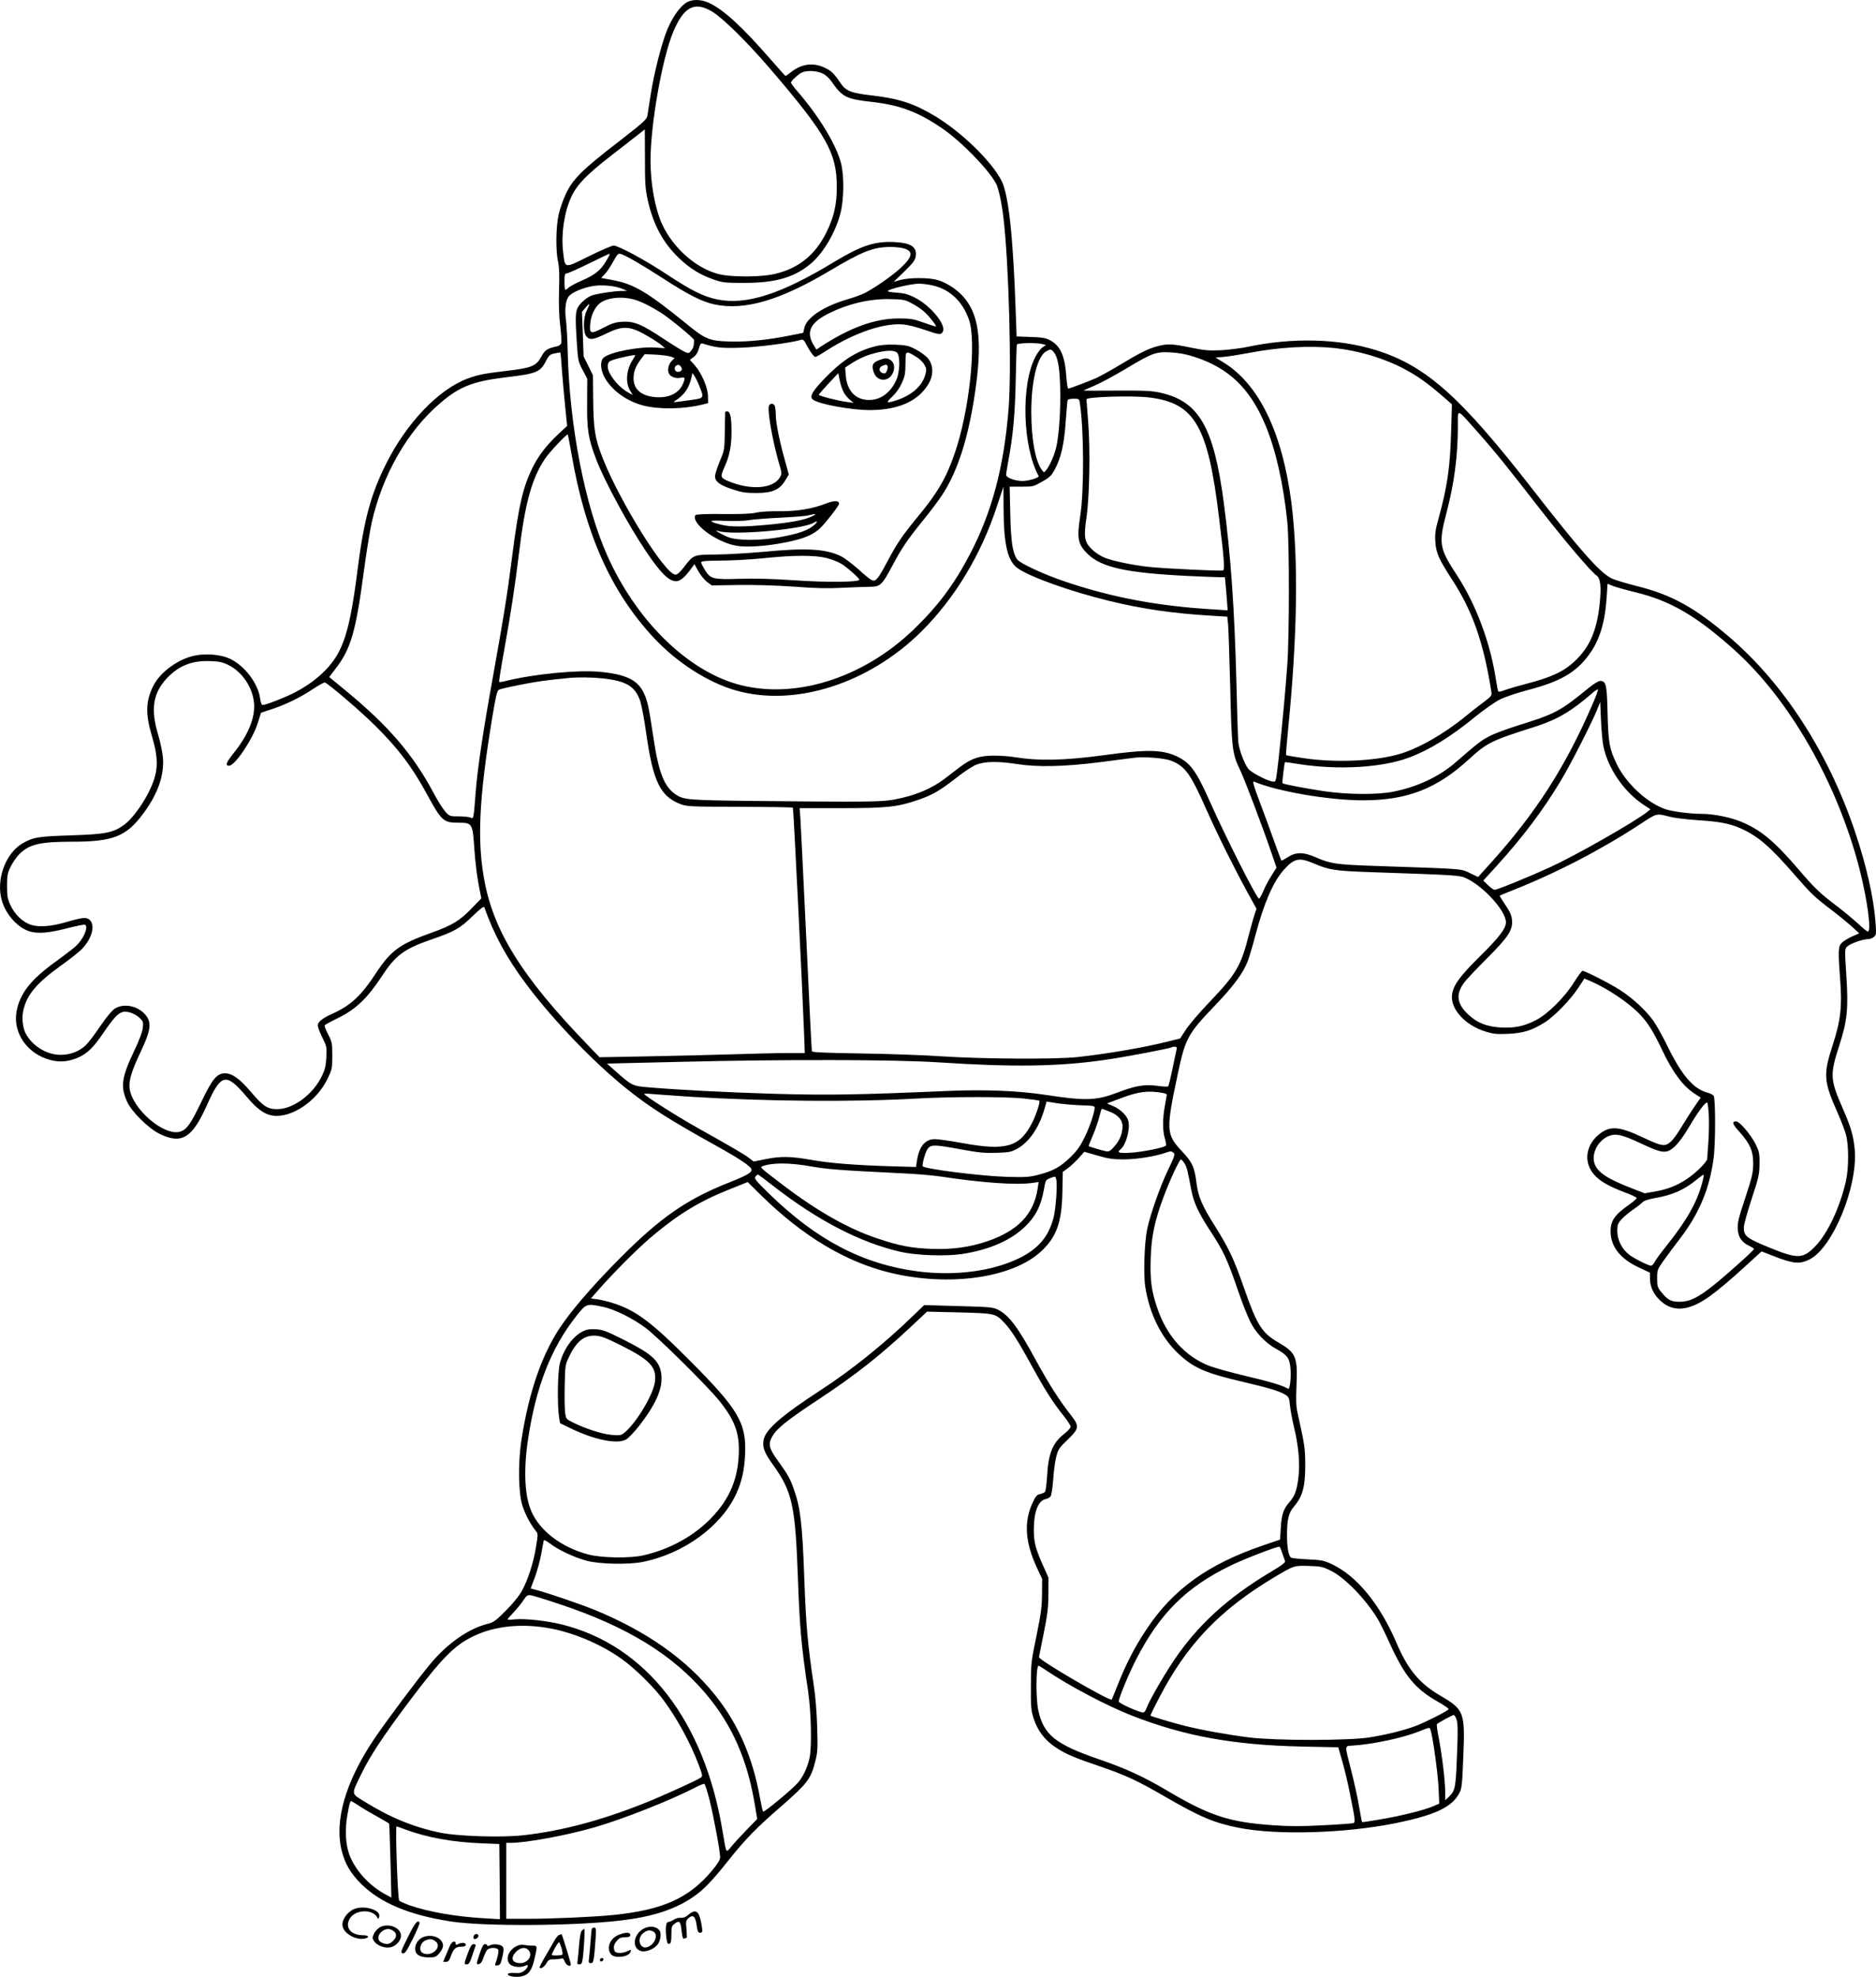 <?xml version="1.0" encoding="UTF-8"?>
<svg xmlns="http://www.w3.org/2000/svg" version="1.0" viewBox="0 0 1482.53 1561.866" preserveAspectRatio="xMidYMid meet">
  <g transform="translate(-322.92,1799.014) scale(0.1,-0.1)" fill="#000000" stroke="none">
    <path d="M8649 17967 c-50 -34 -104 -111 -145 -207 -45 -107 -106 -345 -133 -520 -12 -74 -23 -149 -26 -166 -5 -28 -37 -56 -233 -208 -280 -215 -358 -293 -411 -408 -22 -46 -47 -119 -57 -163 -22 -98 -24 -286 -5 -372 10 -45 12 -108 8 -230 -3 -115 0 -204 10 -281 7 -62 11 -122 8 -133 -4 -10 -18 -22 -33 -25 -77 -16 -97 -29 -126 -83 -39 -73 -76 -88 -274 -111 -178 -21 -227 -31 -308 -61 -230 -86 -482 -350 -644 -674 -121 -242 -175 -444 -225 -835 -61 -487 -114 -652 -255 -796 -70 -71 -153 -131 -255 -182 -82 -40 -216 -92 -240 -92 -8 0 -16 18 -20 51 -17 122 -124 262 -242 316 -69 32 -188 42 -276 23 -129 -26 -271 -130 -325 -236 -62 -122 -65 -225 -11 -404 40 -133 47 -223 24 -310 -33 -129 -154 -319 -244 -386 -86 -63 -146 -75 -421 -84 -260 -8 -301 -15 -384 -64 -136 -80 -211 -291 -161 -455 33 -111 129 -215 223 -241 66 -18 147 -11 288 25 75 19 140 32 145 29 30 -18 -14 -118 -77 -173 -24 -21 -97 -77 -162 -124 -190 -137 -276 -247 -302 -388 -31 -170 86 -338 269 -384 76 -20 143 -13 221 21 72 33 118 78 200 199 72 106 111 149 147 159 34 11 98 -11 133 -44 30 -28 32 -34 28 -79 -3 -32 -27 -96 -70 -187 -99 -208 -108 -281 -54 -399 36 -80 168 -210 256 -253 175 -86 259 -34 376 230 110 246 149 255 309 67 85 -101 144 -144 209 -153 146 -22 349 113 433 290 37 76 38 83 38 184 0 99 -2 108 -33 168 -18 34 -30 67 -27 71 2 5 52 32 110 60 134 66 227 154 337 321 113 174 178 222 400 299 179 61 222 86 321 182 67 64 90 82 94 70 75 -214 179 -405 334 -611 217 -288 528 -611 789 -821 180 -145 344 -249 710 -452 185 -103 267 -158 277 -184 9 -24 -29 -47 -172 -104 -336 -132 -546 -278 -860 -593 -194 -195 -352 -374 -452 -514 -163 -225 -275 -542 -335 -942 -26 -179 -22 -411 11 -510 21 -64 61 -141 102 -192 21 -26 21 -27 4 -130 -20 -126 -64 -261 -112 -348 -22 -40 -71 -100 -127 -156 -78 -78 -98 -93 -141 -103 -149 -36 -316 -152 -451 -312 -96 -114 -360 -467 -451 -603 -225 -336 -313 -645 -253 -880 26 -101 68 -174 149 -256 152 -153 381 -250 713 -301 254 -40 974 -36 1338 7 246 28 424 85 566 179 91 61 154 126 292 299 131 165 219 255 422 431 198 173 227 211 261 345 20 77 21 102 16 275 -3 110 -14 249 -27 330 -49 333 -61 467 -75 850 -15 423 -31 556 -81 695 -30 87 -46 116 -126 227 -73 100 -81 135 -44 197 36 62 119 128 366 291 291 192 485 345 740 584 l115 108 255 -6 c285 -8 284 -7 357 -83 52 -55 108 -142 218 -343 100 -183 168 -290 249 -390 31 -38 56 -78 56 -87 0 -9 -21 -33 -46 -53 -95 -72 -130 -155 -140 -338 -4 -62 -11 -117 -16 -123 -4 -7 -22 -14 -39 -18 -25 -5 -35 -16 -59 -68 -71 -151 -60 -312 33 -513 l42 -90 -1 -120 c-1 -100 -8 -154 -44 -330 -42 -202 -44 -217 -44 -395 -1 -164 1 -193 21 -255 31 -97 88 -173 171 -228 80 -54 145 -82 357 -154 196 -67 294 -112 506 -235 281 -163 391 -210 588 -249 303 -60 839 -44 1236 36 316 64 449 127 507 239 19 36 23 68 31 284 15 354 7 375 -180 484 -166 97 -258 207 -348 418 -131 307 -315 530 -511 622 -62 29 -81 33 -189 38 -66 3 -125 9 -132 13 -21 13 -33 78 -33 180 0 122 13 175 55 224 70 83 90 159 89 338 -1 127 -4 144 -59 395 -14 61 -15 103 -10 225 10 225 -4 258 -144 339 -130 75 -169 138 -271 431 -82 234 -117 308 -233 494 -99 156 -128 226 -142 331 -16 130 -33 167 -116 255 -125 134 -127 165 -31 616 59 276 78 311 292 534 149 156 225 259 260 352 12 32 39 123 60 203 68 256 141 424 225 518 84 93 121 100 242 48 118 -50 164 -57 458 -67 670 -23 687 -24 737 -46 138 -62 318 -259 318 -349 0 -50 -54 -121 -210 -274 -151 -150 -203 -220 -215 -292 -20 -114 100 -249 267 -299 59 -18 87 -21 176 -17 121 6 188 27 288 90 76 47 204 179 267 275 l47 72 47 -20 c138 -59 308 -174 395 -267 62 -66 104 -133 170 -273 86 -182 167 -290 258 -349 l49 -32 -52 -76 c-29 -42 -75 -115 -103 -161 -27 -46 -64 -97 -83 -113 -45 -39 -69 -35 -220 36 -189 90 -263 94 -351 19 -104 -89 -116 -223 -30 -317 47 -51 112 -88 238 -136 52 -19 94 -39 95 -45 1 -5 -23 -26 -53 -48 -121 -84 -153 -130 -153 -218 1 -119 79 -217 226 -284 l85 -40 0 -46 c1 -61 24 -115 70 -163 102 -106 230 -100 399 20 75 54 169 133 316 268 l97 89 93 -36 c158 -62 208 -67 287 -27 182 92 379 569 357 862 -9 107 -29 179 -91 321 -105 239 -107 272 -33 503 65 199 74 293 57 559 -13 200 -13 207 6 226 23 23 122 59 163 59 16 0 38 8 49 18 19 16 20 24 12 123 -15 194 -73 448 -165 719 -211 619 -558 1156 -986 1524 -274 235 -460 338 -735 406 -84 21 -173 48 -200 61 -93 46 -248 222 -616 694 -576 741 -849 985 -1243 1108 -295 93 -664 102 -1020 26 -55 -11 -149 -23 -210 -26 -93 -4 -129 -1 -236 21 -146 30 -183 32 -262 11 -71 -18 -147 -56 -303 -151 -67 -40 -148 -85 -180 -100 -67 -29 -211 -84 -223 -84 -5 0 -11 42 -15 94 -11 165 -47 245 -129 288 -34 18 -63 23 -153 26 l-111 4 -7 197 c-20 589 -56 922 -111 1031 -80 158 -324 394 -537 519 -160 95 -279 133 -488 157 -166 19 -207 35 -250 100 -51 75 -71 95 -125 120 -89 42 -182 30 -265 -36 -21 -16 -40 -30 -43 -30 -2 0 -58 62 -124 138 -218 250 -365 385 -478 438 -67 32 -140 32 -186 1z m207 -68 c83 -49 274 -237 452 -444 452 -526 536 -674 534 -945 0 -138 -23 -236 -82 -356 -90 -181 -223 -287 -415 -330 -92 -21 -299 -24 -405 -6 -187 32 -388 202 -480 404 -55 123 -90 316 -90 500 0 286 92 807 179 1015 83 199 168 245 307 162z m871 -488 c26 -12 53 -36 72 -63 87 -125 115 -140 320 -163 223 -25 365 -79 556 -209 152 -104 372 -330 428 -441 18 -37 43 -152 56 -265 43 -361 66 -1210 40 -1517 -37 -455 -131 -809 -304 -1140 -124 -238 -253 -411 -444 -595 -406 -392 -954 -560 -1401 -432 -400 116 -795 508 -1021 1013 -179 401 -301 1033 -314 1626 -2 88 -8 194 -13 235 -12 88 -3 161 24 191 27 31 111 66 188 79 71 13 180 2 239 -24 l32 -14 -49 -1 c-53 -1 -158 -16 -219 -32 -43 -11 -101 -59 -123 -101 -18 -34 -19 -89 -6 -283 9 -133 11 -143 46 -209 l36 -68 -1 -192 c-2 -212 9 -280 72 -446 65 -171 257 -525 398 -733 111 -164 175 -228 232 -229 33 -1 72 32 125 106 l21 29 31 -56 c17 -30 48 -68 68 -84 l38 -28 210 3 c133 2 296 -3 441 -13 170 -13 269 -15 380 -9 83 4 180 8 217 8 85 1 96 11 179 166 77 145 117 203 247 364 58 71 125 161 149 199 122 187 205 449 258 809 55 377 35 584 -70 726 -50 69 -143 135 -224 159 -69 21 -222 21 -298 1 l-52 -15 84 81 c65 63 85 89 90 117 14 78 -35 111 -175 117 -150 6 -258 -30 -465 -155 -423 -257 -696 -345 -926 -299 -109 22 -206 70 -401 199 -173 114 -382 227 -420 227 -13 0 -101 -38 -196 -85 -199 -98 -186 -100 -203 38 -16 141 9 310 65 432 44 95 122 176 309 321 83 65 179 139 212 165 l60 47 1 -226 c0 -199 2 -240 22 -332 43 -194 122 -341 250 -462 85 -80 163 -128 267 -165 75 -26 90 -28 245 -28 243 0 389 41 517 144 104 84 202 246 244 406 27 104 30 288 6 390 -36 147 -173 374 -348 576 -27 31 -49 61 -49 66 0 14 62 71 90 82 40 16 112 12 157 -8z m639 -1382 c86 -22 78 -67 -27 -163 -67 -60 -195 -149 -274 -190 -27 -14 -90 -37 -140 -51 -190 -56 -325 -146 -340 -229 -4 -20 -8 -36 -10 -36 -2 0 -45 -9 -96 -19 -180 -37 -344 -53 -483 -49 -161 4 -192 17 -346 143 -304 247 -412 311 -577 342 l-93 17 29 31 c16 16 46 61 66 98 32 58 40 67 59 61 42 -12 173 -89 339 -196 197 -128 305 -182 402 -203 238 -50 517 31 910 265 255 152 343 187 473 189 35 1 83 -4 108 -10z m-2351 -108 c-42 -69 -86 -104 -195 -151 -41 -18 -84 -41 -96 -51 -11 -11 -23 -19 -27 -19 -4 0 -7 29 -7 65 0 55 3 65 18 65 9 0 89 36 177 79 88 44 161 78 163 76 2 -2 -12 -31 -33 -64z m2559 -181 c148 -24 258 -121 312 -274 62 -175 4 -724 -113 -1060 -65 -190 -136 -312 -289 -496 -123 -150 -164 -209 -239 -350 -76 -143 -93 -165 -123 -155 -12 3 -60 42 -108 86 -48 43 -110 90 -138 104 -120 59 -276 68 -616 35 -113 -10 -278 -20 -368 -21 -186 -2 -181 0 -258 -100 -30 -39 -52 -59 -67 -59 -81 0 -441 578 -576 923 -61 157 -71 223 -74 452 l-2 200 -37 75 -37 75 -6 176 -7 175 27 32 c15 18 29 31 31 29 2 -2 -7 -23 -19 -48 -30 -59 -31 -176 -3 -208 28 -30 53 -26 157 24 136 66 189 62 341 -29 37 -21 79 -50 95 -63 l28 -24 -75 5 c-126 10 -363 -36 -411 -80 -30 -27 -25 -98 10 -160 58 -101 176 -185 304 -218 125 -32 317 -29 464 7 l48 12 -1 55 c0 67 -52 186 -107 247 l-36 40 29 22 c20 14 34 37 42 67 11 39 15 44 33 39 101 -32 145 -37 300 -32 139 5 403 39 477 63 13 4 23 -6 39 -38 28 -54 60 -98 72 -98 6 0 45 22 87 50 224 143 459 222 613 206 33 -3 106 -22 161 -41 118 -41 132 -42 146 -15 29 54 -100 209 -224 270 -51 26 -84 34 -141 38 -41 2 -72 8 -70 13 10 16 173 55 245 58 14 0 52 -3 84 -9z m-2339 -115 c57 -15 132 -52 218 -106 72 -46 262 -203 261 -216 0 -7 -1 -24 -2 -37 -1 -13 -10 -34 -21 -47 -17 -21 -21 -22 -50 -9 -17 7 -95 55 -172 106 -170 113 -229 137 -320 132 -55 -3 -82 -11 -153 -48 -100 -52 -110 -49 -102 36 5 58 32 118 68 152 53 48 168 64 273 37z m2193 -28 c30 -15 73 -43 96 -62 41 -33 114 -125 100 -125 -4 0 -48 14 -98 32 -80 29 -103 32 -196 32 -187 0 -384 -72 -617 -224 l-32 -22 -21 34 c-62 102 -30 175 107 246 159 81 329 122 493 119 103 -2 121 -5 168 -30z m1042 -326 l25 -7 -26 -17 c-15 -10 -40 -43 -57 -75 -116 -221 -103 -708 25 -943 7 -13 -79 -39 -127 -39 -61 0 -130 26 -130 49 0 9 7 52 15 96 39 204 56 383 61 650 3 149 7 276 9 283 5 13 159 16 205 3z m2308 -31 c191 -21 391 -81 547 -164 102 -54 183 -111 294 -207 l84 -73 -6 -210 c-8 -289 -30 -439 -99 -690 -25 -90 -30 -122 -26 -185 5 -88 27 -138 131 -298 164 -252 249 -495 312 -889 5 -29 0 -35 -62 -82 -38 -28 -102 -78 -143 -112 -174 -142 -375 -256 -530 -300 -195 -54 -500 -67 -749 -30 -74 11 -136 21 -138 24 -3 2 5 96 16 208 73 736 82 1336 26 1783 -71 556 -256 939 -536 1111 l-64 39 70 6 c39 4 122 17 185 29 247 48 486 61 688 40z m-2224 -29 c33 -36 48 -112 53 -271 6 -175 -9 -401 -33 -492 -16 -62 -49 -137 -78 -173 -16 -20 -16 -20 -31 -1 -54 70 -86 246 -86 466 1 247 48 436 119 475 35 18 36 18 56 -4z m-3884 -147 c6 -76 17 -206 26 -289 l15 -150 -70 -65 c-92 -87 -153 -165 -200 -258 -79 -158 -113 -304 -165 -712 -41 -319 -63 -452 -151 -945 -78 -429 -121 -720 -136 -904 -17 -221 -17 -223 -39 -211 -10 5 -52 10 -93 10 -74 0 -75 1 -109 38 -19 21 -62 89 -95 152 -160 299 -353 524 -685 798 l-137 113 51 67 c120 156 159 290 223 772 20 146 47 316 61 379 85 379 283 726 543 947 151 130 259 172 517 203 246 29 273 41 319 131 22 43 30 50 67 58 24 5 44 8 46 7 1 -1 7 -65 12 -141z m4997 107 c274 -88 443 -252 564 -544 81 -196 139 -454 171 -757 17 -163 17 -902 0 -1135 -22 -303 -71 -798 -88 -892 -6 -29 -9 -32 -33 -27 -52 11 -170 75 -189 102 -34 50 -71 150 -77 209 -3 32 -10 245 -15 473 -15 576 -44 998 -100 1421 -79 593 -195 796 -495 865 -68 16 -119 19 -348 18 -148 -1 -267 -1 -265 1 2 1 41 19 88 39 47 20 153 77 237 127 220 132 246 141 363 135 67 -4 122 -14 187 -35z m-4434 -18 c-53 -77 -64 -181 -26 -246 l22 -37 -27 14 c-86 45 -175 158 -170 215 3 30 8 36 43 48 43 15 168 42 174 37 2 -2 -6 -15 -16 -31z m299 19 l28 -11 -25 -25 c-25 -25 -34 -77 -17 -102 15 -23 54 -36 88 -29 38 7 41 1 20 -48 -30 -72 -109 -112 -210 -105 -117 7 -182 62 -180 151 0 54 18 97 63 156 l25 33 91 -4 c49 -3 102 -10 117 -16z m82 -85 c12 -20 -7 -39 -34 -34 -20 3 -26 37 -8 48 17 11 29 7 42 -14z m142 -147 c38 -94 37 -96 -58 -109 -157 -22 -155 -22 -134 -8 75 48 111 101 131 191 l6 29 15 -22 c9 -12 27 -49 40 -81z m3554 -90 c362 -44 466 -224 554 -960 39 -316 45 -401 30 -407 -17 -6 -464 15 -584 28 -128 14 -275 44 -347 71 -35 14 -76 40 -105 68 -59 58 -66 95 -43 251 24 163 31 531 14 749 -7 96 -14 180 -14 185 0 20 362 31 495 15z m-547 -47 c32 -204 34 -690 3 -888 -28 -181 -19 -225 58 -301 109 -107 305 -150 785 -174 112 -5 225 -10 252 -10 l48 0 5 -52 c3 -29 8 -88 11 -131 l6 -79 -108 7 c-438 26 -794 92 -1168 217 -174 58 -368 148 -389 180 -36 55 -48 140 -53 358 l-5 215 94 0 c91 0 95 1 163 40 62 35 74 47 103 102 47 90 71 196 83 373 6 85 13 161 15 168 2 7 21 12 47 12 44 0 45 -1 50 -37z m3136 -218 c131 -147 235 -274 503 -620 192 -247 402 -494 443 -521 32 -21 40 -89 26 -223 -24 -230 -88 -365 -228 -482 -74 -62 -174 -105 -339 -148 -84 -22 -169 -47 -190 -56 -20 -8 -41 -12 -44 -8 -4 5 -12 46 -19 93 -43 288 -158 597 -310 828 -137 209 -144 247 -83 482 64 243 92 457 92 694 0 141 -14 144 149 -39z m-7154 -179 c109 -635 313 -1092 649 -1453 182 -196 426 -353 647 -417 467 -135 1053 51 1472 467 260 259 467 601 591 977 l55 165 1 -170 c1 -290 32 -421 115 -477 101 -69 410 -179 710 -253 267 -66 516 -102 826 -120 l117 -7 6 -57 c3 -31 11 -254 17 -496 11 -491 16 -530 78 -658 38 -81 172 -433 249 -658 l39 -114 -38 -60 c-21 -33 -51 -88 -65 -122 -15 -35 -31 -63 -35 -63 -18 0 -266 490 -394 779 -104 234 -152 297 -260 347 -113 52 -236 54 -568 8 -316 -43 -522 -47 -717 -15 -36 6 -106 11 -157 11 -113 0 -178 -22 -266 -89 -34 -26 -89 -67 -122 -93 -108 -82 -235 -134 -399 -165 -101 -19 -234 -20 -1111 -11 -520 6 -553 9 -616 51 -93 63 -136 175 -179 468 -34 228 -45 277 -76 340 -49 98 -142 142 -343 161 -172 17 -525 -17 -748 -73 -24 -7 -46 -9 -49 -6 -3 2 15 117 40 253 51 282 86 511 116 759 48 400 101 593 205 749 33 51 174 200 181 193 2 -2 15 -70 29 -151z m2018 -825 c41 -11 95 -32 118 -47 46 -29 139 -112 139 -124 0 -20 -259 -22 -508 -5 -176 12 -314 16 -437 12 -212 -6 -230 -2 -275 69 -16 27 -30 54 -30 61 0 10 34 13 153 14 83 0 233 8 332 18 252 26 412 26 508 2z m6394 -271 c276 -68 479 -187 777 -454 437 -391 815 -1053 990 -1731 62 -244 96 -495 66 -495 -6 0 -41 28 -78 63 -37 34 -105 91 -152 127 -145 109 -188 150 -308 290 -201 235 -307 323 -464 388 -84 35 -219 62 -312 62 -89 0 -229 18 -283 36 -146 49 -313 203 -388 358 -58 122 -66 167 -72 406 -5 222 -12 250 -58 250 -14 0 -51 -22 -92 -56 -228 -186 -261 -203 -568 -299 -82 -26 -180 -62 -216 -82 -63 -32 -90 -53 -268 -207 -132 -115 -306 -195 -497 -232 -127 -24 -359 -22 -541 5 -148 22 -321 55 -329 63 -4 5 15 160 20 166 2 1 46 -4 98 -13 316 -51 669 -31 883 50 161 60 329 164 525 324 69 56 156 117 195 136 39 19 140 53 225 75 247 65 370 135 471 270 88 117 131 254 145 461 l7 107 36 -15 c20 -9 104 -33 188 -53z m-11125 -573 c112 -55 194 -177 205 -304 9 -115 -47 -251 -163 -395 -57 -71 -67 -98 -35 -98 47 0 187 209 227 337 l26 82 82 27 c113 37 232 95 328 160 45 30 88 53 94 52 25 -6 283 -227 400 -343 180 -179 288 -321 405 -536 118 -216 132 -229 252 -229 109 0 111 -4 125 -210 6 -91 21 -215 33 -276 l22 -112 -76 -78 c-95 -99 -155 -135 -320 -194 -246 -87 -319 -140 -433 -313 -121 -185 -203 -261 -350 -327 -78 -35 -114 -65 -114 -92 0 -11 16 -53 36 -94 35 -71 36 -77 32 -158 -4 -70 -10 -96 -38 -153 -70 -142 -225 -256 -350 -256 -77 0 -111 22 -207 135 -88 104 -149 148 -205 148 -64 0 -99 -41 -187 -224 -86 -178 -115 -219 -166 -236 -126 -42 -384 179 -402 344 -7 59 17 137 90 291 74 156 84 218 45 275 -54 79 -175 109 -250 62 -24 -15 -65 -64 -117 -140 -43 -64 -94 -131 -113 -149 -51 -49 -122 -77 -199 -77 -112 0 -225 70 -278 171 -21 41 -30 116 -20 168 24 129 102 224 298 365 73 51 150 113 172 137 76 82 101 181 58 224 -25 25 -55 22 -189 -17 -119 -34 -213 -41 -278 -20 -65 22 -126 81 -160 154 -23 49 -27 70 -27 152 0 85 3 101 29 154 16 32 47 77 68 98 78 78 164 98 418 98 323 0 427 41 561 222 114 153 166 299 156 438 -3 41 -20 125 -38 185 -60 199 -41 326 63 440 94 103 200 147 344 142 74 -2 100 -8 146 -30z m2963 -107 c186 -21 254 -63 294 -180 11 -35 32 -146 46 -247 55 -391 112 -508 280 -569 45 -16 92 -18 462 -18 226 -1 414 -4 418 -7 5 -6 73 -1380 89 -1796 l5 -143 -147 0 c-81 0 -275 -5 -432 -10 -157 -5 -456 -12 -664 -16 l-379 -7 -100 104 c-506 525 -729 879 -807 1277 -62 317 -47 655 57 1290 29 176 40 225 54 232 9 6 84 23 166 39 127 26 209 37 383 54 76 8 189 6 275 -3z m7814 -216 c-209 -482 -441 -843 -788 -1230 l-111 -123 -67 32 c-75 35 -28 31 -758 56 -296 10 -342 17 -459 68 -98 43 -157 43 -224 -2 -23 -15 -44 -26 -47 -24 -2 2 -28 74 -59 159 -30 85 -82 226 -115 313 -45 119 -55 157 -43 152 184 -78 594 -148 862 -148 347 0 582 90 836 323 148 134 173 147 529 260 169 54 286 123 445 262 24 22 46 35 48 30 1 -5 -20 -63 -49 -128z m91 -319 c36 -176 162 -360 316 -462 l56 -37 -26 -21 c-99 -79 -565 -344 -766 -436 -166 -76 -418 -179 -439 -179 -8 0 -32 16 -52 36 l-38 37 106 116 c207 228 366 439 506 672 77 127 244 455 288 563 l24 60 6 -145 c4 -79 12 -171 19 -204z m-3419 -114 c113 -44 154 -99 280 -383 94 -211 213 -450 328 -661 l70 -127 -15 -43 c-8 -23 -28 -95 -45 -160 -62 -247 -99 -311 -308 -530 -78 -81 -163 -180 -189 -220 l-47 -72 -110 -27 c-185 -46 -466 -94 -705 -120 -166 -18 -745 -15 -1065 6 -143 10 -432 20 -643 23 -270 4 -385 9 -387 17 -2 6 -22 407 -44 891 -23 484 -44 914 -47 955 l-6 75 329 0 c364 0 446 9 613 67 111 39 166 71 297 173 62 49 131 94 161 105 66 25 173 26 315 4 165 -26 371 -22 657 14 135 18 261 33 280 36 73 9 230 -4 281 -23z m3944 -444 c33 -9 132 -21 220 -27 173 -11 252 -26 338 -64 137 -60 233 -143 427 -366 134 -154 158 -177 295 -281 55 -42 126 -100 158 -129 l59 -54 -59 -26 c-33 -15 -69 -38 -81 -51 -26 -27 -28 -63 -11 -286 17 -213 4 -326 -57 -514 -78 -239 -74 -292 38 -543 26 -59 56 -136 65 -170 23 -85 23 -266 -1 -371 -47 -205 -144 -411 -240 -510 -97 -101 -140 -103 -356 -15 -189 77 -210 93 -210 163 0 21 28 122 62 225 56 170 61 195 62 277 1 82 -2 96 -31 155 -37 75 -126 180 -153 180 -37 0 -31 -21 25 -82 84 -93 110 -154 109 -253 -1 -70 -8 -104 -63 -270 -55 -165 -62 -198 -59 -248 5 -64 32 -103 94 -132 19 -9 34 -19 34 -23 0 -11 -213 -201 -321 -288 -122 -97 -187 -129 -266 -129 -69 0 -95 14 -147 79 -28 34 -31 45 -31 106 0 65 2 71 48 136 27 38 86 118 133 179 150 195 233 392 265 633 16 114 16 477 0 496 -6 7 -30 19 -54 25 -107 30 -200 140 -308 361 -39 80 -90 172 -114 205 -57 80 -160 176 -260 241 -78 51 -280 154 -300 154 -5 0 -35 -40 -65 -88 -76 -122 -212 -257 -307 -304 -93 -47 -166 -61 -273 -56 -111 7 -184 35 -254 99 -94 86 -105 162 -37 255 15 21 96 107 178 189 173 173 208 227 201 307 -4 37 -16 66 -53 119 -26 38 -46 71 -44 73 2 2 47 20 99 41 347 137 704 322 1013 525 132 87 125 85 232 57z m-3898 -1839 c-3 -13 -18 -81 -32 -153 -15 -71 -30 -133 -34 -138 -4 -4 -43 -2 -86 4 -100 13 -172 2 -312 -52 -171 -65 -253 -68 -573 -19 -220 33 -479 43 -765 31 -712 -31 -953 -35 -1374 -23 -392 12 -759 31 -1005 52 -120 10 -125 13 -265 138 l-55 49 590 14 c817 20 1682 18 2024 -4 594 -39 954 -34 1320 19 163 23 520 91 529 100 2 2 13 4 24 4 15 0 18 -5 14 -22z m-104 -344 c15 -3 27 -9 27 -12 0 -4 -7 -43 -15 -87 -19 -104 -19 -199 0 -261 8 -27 11 -52 7 -56 -16 -16 -183 -49 -274 -55 -99 -6 -116 0 -82 28 42 35 76 159 60 223 -10 41 -62 92 -118 116 l-51 22 104 39 c147 56 221 65 342 43z m-3738 -29 c600 -37 1284 -43 1795 -14 271 15 701 15 840 0 63 -7 118 -15 122 -17 10 -6 -20 -100 -53 -168 -98 -198 -206 -231 -555 -167 -93 17 -191 31 -216 31 -78 0 -126 -58 -143 -173 l-7 -47 -182 5 c-298 9 -502 25 -645 51 -162 29 -246 30 -366 5 l-90 -18 -35 27 c-36 28 -126 81 -410 240 -161 90 -420 255 -420 267 0 3 30 3 68 -1 37 -3 171 -13 297 -21z m3092 -68 c79 -1 103 -5 103 -16 0 -37 -36 -146 -77 -231 -36 -74 -60 -109 -112 -160 -79 -78 -138 -111 -250 -140 -75 -20 -103 -22 -255 -18 -205 6 -666 64 -666 85 0 36 24 115 41 138 27 33 52 33 263 -6 141 -26 189 -30 280 -27 100 3 116 6 165 33 94 52 173 168 215 316 l16 56 88 -14 c48 -7 133 -14 189 -16z m4956 -74 c3 -54 1 -150 -3 -213 -5 -63 -9 -123 -9 -133 -1 -27 -86 -112 -163 -163 -78 -52 -152 -81 -257 -99 l-74 -13 -101 39 c-197 76 -276 129 -297 200 -23 76 27 175 108 211 59 26 109 15 262 -57 126 -59 166 -71 206 -61 46 12 104 76 175 197 67 113 123 189 140 189 4 0 10 -44 13 -97z m-4739 26 c68 -25 106 -67 106 -116 0 -58 -21 -111 -63 -159 -35 -40 -43 -44 -71 -39 -29 6 -128 35 -133 40 -2 1 12 37 31 81 19 43 42 109 52 147 9 37 18 67 20 67 2 0 28 -9 58 -21z m465 -464 c-63 -132 -137 -342 -164 -465 -22 -103 -31 -359 -15 -458 34 -217 129 -405 269 -534 114 -106 212 -148 496 -214 209 -49 294 -74 341 -103 28 -17 31 -25 37 -82 3 -35 17 -111 31 -169 37 -150 50 -295 36 -404 -13 -103 -28 -145 -71 -194 -47 -53 -62 -97 -68 -202 l-6 -94 -135 -46 c-436 -149 -711 -347 -920 -662 -94 -141 -161 -272 -225 -433 -26 -66 -49 -121 -50 -123 -14 -16 -575 311 -575 335 0 4 17 88 37 187 30 151 37 203 37 311 l1 130 -38 85 c-64 141 -78 195 -78 295 0 138 34 227 90 240 16 3 35 13 42 21 7 9 16 66 21 132 4 64 15 146 24 182 16 60 23 71 91 136 92 89 94 106 23 196 -86 109 -174 247 -270 423 -147 270 -215 361 -303 407 -39 20 -61 22 -313 29 l-271 8 -98 -94 c-221 -214 -484 -425 -719 -577 -310 -202 -436 -311 -452 -393 -11 -59 4 -100 70 -192 157 -219 180 -321 201 -908 14 -383 26 -524 80 -885 25 -165 31 -450 11 -533 -18 -77 -52 -148 -93 -194 -48 -54 -266 -234 -273 -226 -4 4 -15 53 -25 108 -57 321 -174 589 -355 813 -226 282 -538 502 -950 672 -110 45 -370 134 -466 159 l-41 11 33 88 c18 48 40 130 50 182 9 52 18 101 20 108 2 8 20 -1 51 -24 65 -50 191 -109 288 -135 99 -27 330 -32 440 -10 329 65 628 284 745 545 42 93 61 180 67 300 13 252 -50 359 -437 747 -301 303 -427 397 -605 453 -44 14 -102 28 -128 31 l-48 6 63 72 c117 133 293 309 399 401 215 184 384 289 622 385 l155 62 108 -107 c328 -321 666 -524 1016 -609 469 -114 972 -42 1199 172 119 113 160 229 164 471 l3 153 38 28 c22 15 60 51 86 79 l46 52 105 -30 c86 -25 122 -30 207 -30 101 0 252 24 335 54 35 12 42 12 57 -1 15 -13 11 -25 -43 -138z m131 53 c19 -32 24 -52 54 -212 18 -95 56 -177 139 -305 119 -182 141 -229 237 -508 28 -81 68 -182 88 -222 44 -91 122 -172 211 -221 82 -45 101 -71 108 -147 7 -81 -5 -177 -20 -165 -27 21 -144 57 -338 102 -113 27 -240 62 -282 78 -194 75 -341 240 -415 465 -45 134 -55 218 -49 392 5 167 32 293 102 480 46 125 125 295 137 295 4 0 17 -15 28 -32z m-2955 -23 c134 -23 215 -30 725 -55 113 -5 248 -17 300 -25 330 -50 599 -69 726 -51 l51 7 -8 -54 c-32 -202 -156 -331 -398 -414 -140 -47 -276 -66 -441 -60 -157 6 -248 23 -420 80 -229 75 -474 213 -745 418 -185 141 -192 147 -173 154 77 30 215 30 383 0z m-300 -151 c351 -274 693 -452 1010 -524 126 -29 358 -37 490 -17 214 33 386 109 497 218 81 79 122 159 145 282 15 85 15 85 54 100 39 15 39 15 45 -10 11 -41 -3 -233 -21 -303 -39 -152 -123 -250 -279 -324 -211 -101 -504 -138 -793 -101 -436 57 -801 248 -1178 616 -104 102 -118 119 -106 133 7 9 16 16 20 16 4 0 56 -39 116 -86z m7344 14 c-42 -152 -121 -291 -279 -489 -44 -55 -87 -113 -95 -130 -9 -16 -21 -29 -28 -29 -20 0 -135 57 -173 87 -56 42 -94 117 -94 185 0 50 4 62 32 93 17 20 58 54 90 76 32 22 66 48 76 59 12 13 45 25 98 34 140 24 232 65 330 145 27 22 52 40 56 40 4 1 -2 -32 -13 -71z m-8684 -973 c90 -19 233 -89 337 -167 99 -74 499 -470 587 -582 121 -153 157 -256 148 -425 -10 -210 -89 -375 -250 -527 -134 -126 -310 -218 -502 -262 -107 -25 -336 -21 -439 7 -210 56 -381 186 -448 341 -52 119 -62 318 -28 555 62 423 182 733 385 989 78 98 79 98 210 71z m5366 -1942 c9 -27 19 -55 23 -64 6 -13 -18 -32 -114 -89 -341 -204 -577 -420 -765 -700 -87 -130 -196 -321 -216 -377 -6 -18 -17 -33 -25 -33 -31 0 -194 73 -194 87 0 26 80 221 136 329 188 368 401 578 755 748 106 51 352 146 379 146 3 0 13 -21 21 -47z m384 -142 c112 -55 276 -224 373 -384 17 -29 60 -116 95 -193 115 -253 199 -356 371 -454 53 -30 95 -58 93 -64 -4 -12 -174 -99 -257 -131 -94 -36 -238 -71 -370 -92 -166 -26 -741 -26 -950 0 -173 22 -378 59 -513 93 -95 24 -258 73 -266 79 -2 2 29 66 69 142 219 423 483 698 915 955 152 90 150 89 265 86 97 -3 112 -6 175 -37z m-6090 -266 c530 -177 891 -398 1153 -708 206 -244 329 -522 387 -880 l18 -108 -84 -87 c-47 -48 -101 -107 -121 -132 -43 -52 -38 -60 -68 118 -143 876 -604 1471 -1269 1637 -120 30 -296 49 -373 41 -32 -4 -58 -4 -58 -1 0 3 20 27 45 53 25 26 60 68 78 95 30 45 34 47 67 42 19 -4 121 -35 225 -70z m-75 -191 c187 -35 403 -127 562 -241 101 -71 255 -222 329 -323 108 -145 215 -341 280 -514 31 -83 32 -89 15 -101 -27 -20 -295 -142 -443 -201 -342 -137 -664 -222 -960 -254 -170 -19 -509 -8 -647 19 -213 43 -400 119 -608 248 -106 65 -104 52 -23 218 67 139 171 296 361 550 274 365 372 465 527 539 170 81 383 102 607 60z m3918 -332 c179 -121 476 -278 672 -355 415 -163 804 -234 1345 -246 l290 -6 33 -115 c18 -63 46 -180 61 -260 41 -204 42 -217 25 -224 -8 -3 -115 -11 -238 -17 -173 -9 -263 -9 -393 0 -351 24 -506 75 -849 279 -174 103 -323 172 -529 242 -346 119 -439 194 -481 389 -20 95 -18 351 3 351 2 0 30 -17 61 -38z m3243 -392 c9 -30 10 -99 2 -282 -10 -260 -14 -277 -67 -327 l-26 -24 0 64 c0 85 -24 287 -50 423 -12 59 -19 111 -15 114 12 13 121 71 132 72 7 0 18 -18 24 -40z m-207 -77 c19 -58 57 -337 63 -450 l6 -133 -46 -20 c-68 -30 -254 -77 -418 -104 -79 -14 -145 -24 -146 -22 -2 1 -12 58 -24 125 -11 68 -39 194 -61 280 -53 205 -53 195 2 199 159 9 397 59 530 111 90 36 87 35 94 14z m-5697 -556 c33 -134 83 -403 83 -451 0 -20 -19 -51 -67 -109 -182 -215 -386 -307 -778 -347 -149 -15 -477 -30 -672 -30 l-173 0 0 300 0 300 34 0 c123 0 437 58 658 121 227 65 607 215 803 317 33 17 65 30 70 28 6 -1 24 -60 42 -129z m-2760 -51 c37 -24 103 -62 145 -85 43 -24 80 -46 82 -49 2 -4 7 -137 11 -296 l7 -288 -51 27 c-127 70 -235 189 -281 312 -30 80 -36 197 -16 312 16 89 22 111 31 111 3 0 35 -20 72 -44z m358 -181 c167 -63 380 -101 610 -109 l130 -5 3 -297 2 -297 -122 7 c-228 13 -444 51 -593 103 -38 14 -75 30 -81 37 -12 11 -32 586 -21 586 2 0 35 -11 72 -25z M10134 15251 c-143 -39 -254 -111 -392 -255 -94 -99 -116 -137 -91 -161 37 -36 302 -85 454 -85 225 1 382 71 463 209 39 67 38 145 -4 198 -18 22 -59 52 -97 72 -59 31 -76 34 -164 38 -74 2 -115 -2 -169 -16z m182 -45 c28 -21 26 -152 -3 -217 -45 -101 -124 -159 -215 -159 -107 0 -176 72 -185 194 l-5 62 39 26 c66 43 122 69 196 88 87 23 147 25 173 6z m154 -35 c25 -15 54 -43 64 -62 18 -32 18 -41 7 -82 -25 -86 -105 -158 -220 -197 -88 -29 -96 -25 -42 25 30 28 59 69 77 108 24 54 28 75 29 154 0 106 0 105 85 54z m-570 -286 c12 -19 33 -44 48 -56 l27 -22 -50 7 c-72 9 -225 48 -225 57 0 4 35 44 77 89 l77 82 12 -61 c7 -34 22 -77 34 -96z M10183 15147 c-55 -20 -66 -38 -53 -85 12 -46 41 -72 80 -72 79 0 118 123 51 159 -24 13 -37 13 -78 -2z m60 -49 c6 -17 -10 -58 -22 -58 -43 0 -57 44 -18 60 30 12 34 12 40 -2z M9306 14784 c-14 -36 28 -275 79 -453 24 -80 24 -85 7 -113 -54 -91 -235 -103 -413 -27 -57 25 -59 34 -24 110 40 89 55 165 55 280 0 114 -10 159 -35 159 -8 0 -15 -3 -15 -7 0 -5 -2 -73 -3 -153 -2 -142 -3 -147 -40 -235 -20 -49 -37 -102 -37 -118 0 -42 39 -71 138 -103 72 -24 104 -29 187 -29 127 0 183 24 229 98 l29 48 -31 112 c-42 148 -72 298 -72 356 0 25 -3 56 -6 69 -7 26 -39 30 -48 6z M9760 14013 c-113 -44 -231 -63 -375 -62 -78 1 -150 -4 -180 -11 -35 -9 -115 -13 -262 -11 -139 1 -214 -2 -218 -9 -38 -62 159 -211 320 -241 81 -15 240 -5 393 26 137 27 209 56 266 106 40 35 156 183 156 199 0 26 -37 27 -100 3z m-115 -103 c-61 -29 -163 -48 -340 -65 -203 -19 -306 -19 -379 0 -108 28 -100 36 34 30 73 -3 150 -1 185 5 33 6 146 15 250 20 105 5 206 13 225 19 57 15 68 11 25 -9z m15 -71 c-47 -39 -117 -65 -258 -91 -164 -31 -345 -31 -423 0 -54 22 -120 63 -74 47 104 -37 661 11 753 64 35 21 36 9 2 -20z M7833 7470 c-79 -40 -150 -140 -179 -250 -18 -69 -22 -324 -7 -425 l8 -49 80 -39 c191 -93 372 -130 442 -90 18 10 61 55 97 100 152 194 204 326 176 445 -21 85 -84 138 -284 239 -145 73 -172 83 -228 87 -50 2 -72 -1 -105 -18z m301 -108 c232 -116 286 -173 271 -289 -12 -98 -144 -320 -237 -399 -30 -25 -37 -26 -103 -21 -74 6 -210 49 -307 98 -56 28 -57 29 -63 82 -4 29 -5 125 -3 213 3 154 4 161 34 224 59 124 121 173 212 167 42 -3 84 -19 196 -75z M6025 2906 c-57 -26 -99 -91 -88 -137 13 -55 96 -104 163 -97 50 5 51 28 1 28 -102 0 -151 64 -105 136 45 67 176 72 213 7 9 -17 10 -17 16 0 22 55 -118 99 -200 63z M8700 2883 c-8 -3 -25 -15 -38 -27 -15 -13 -34 -20 -52 -18 -16 2 -41 -5 -56 -15 -15 -10 -35 -18 -43 -18 -19 0 -25 -47 -16 -123 5 -42 10 -52 23 -50 13 3 16 16 17 72 0 63 2 70 28 89 36 27 45 16 53 -61 5 -49 10 -62 21 -58 8 4 17 6 19 6 2 0 1 30 -2 68 -6 59 -4 69 14 85 37 34 56 19 66 -51 7 -51 12 -62 27 -62 22 0 23 6 8 86 -6 32 -18 65 -27 72 -17 13 -19 13 -42 5z M6453 2686 c-57 -114 -60 -124 -42 -129 17 -5 29 13 80 114 33 66 57 124 54 129 -15 25 -35 1 -92 -114z M6233 2764 c-17 -9 -39 -31 -48 -51 -15 -32 -15 -36 0 -59 22 -34 80 -57 125 -50 48 7 92 57 88 98 -6 60 -100 96 -165 62z m105 -30 c29 -20 28 -49 -3 -79 -27 -27 -51 -31 -90 -13 -35 16 -34 59 1 87 32 25 61 27 92 5z M8330 2759 c-91 -36 -116 -156 -38 -183 39 -14 114 17 139 58 19 31 25 82 11 102 -20 31 -68 40 -112 23z m61 -29 c46 -25 11 -109 -51 -125 -55 -13 -78 67 -32 108 31 27 55 31 83 17z M7907 2753 c-3 -5 -8 -51 -11 -103 -4 -52 -9 -112 -12 -132 -5 -33 -3 -38 14 -38 22 0 25 13 38 193 5 74 4 87 -10 87 -8 0 -17 -3 -19 -7z M7827 2736 c-9 -9 -16 -48 -21 -108 -4 -51 -9 -108 -12 -125 -5 -28 -3 -33 14 -33 15 0 21 9 25 38 10 62 20 242 14 242 -3 0 -12 -6 -20 -14z M8113 2701 c-65 -30 -92 -100 -57 -149 27 -39 146 -25 157 19 5 17 3 17 -24 4 -38 -20 -95 -20 -103 1 -11 29 -6 53 18 80 18 22 32 28 65 28 32 1 41 5 41 19 0 23 -42 22 -97 -2z M6973 2695 c-3 -9 -3 -18 0 -22 10 -10 37 6 37 22 0 20 -29 20 -37 0z M7649 2703 c-9 -2 -26 -23 -39 -46 -13 -23 -45 -79 -72 -125 -28 -46 -48 -86 -44 -89 10 -11 37 7 54 37 15 26 23 30 59 30 23 0 49 3 58 6 11 5 19 -2 28 -25 11 -30 47 -45 47 -20 0 12 -70 240 -73 238 -1 -1 -9 -3 -18 -6z m18 -105 c6 -23 10 -45 7 -50 -6 -9 -84 -11 -84 -3 0 16 52 106 58 100 4 -3 12 -25 19 -47z M6583 2689 c-42 -12 -73 -53 -73 -95 0 -46 36 -69 108 -69 48 0 57 3 83 33 17 19 29 43 29 60 0 56 -76 93 -147 71z m85 -35 c63 -44 -28 -131 -99 -94 -34 19 -19 83 24 100 33 13 50 12 75 -6z M6785 2618 c-7 -18 -23 -54 -34 -80 l-20 -48 22 0 c19 0 27 10 41 50 20 55 38 70 85 70 21 0 31 5 31 15 0 17 -32 20 -61 5 -15 -8 -19 -7 -19 5 0 27 -31 16 -45 -17z M6926 2558 c-31 -87 -31 -88 -7 -88 15 0 24 15 42 68 12 37 24 73 27 80 2 7 -4 12 -16 12 -15 0 -25 -16 -46 -72z M7018 2549 c-26 -79 -26 -80 -6 -77 15 2 26 16 37 49 9 26 22 54 30 63 18 21 80 21 88 0 5 -13 -6 -63 -24 -111 -4 -11 0 -14 18 -11 20 2 26 12 38 66 11 45 12 68 4 80 -12 20 -74 28 -103 12 -13 -7 -20 -7 -20 0 0 5 -8 10 -18 10 -13 0 -24 -20 -44 -81z M7315 2616 c-66 -30 -96 -105 -56 -145 23 -23 88 -29 122 -11 30 17 24 -14 -8 -40 -22 -17 -38 -21 -77 -18 -32 2 -51 -1 -53 -9 -6 -16 57 -27 102 -19 60 12 84 42 106 131 26 110 26 114 -13 113 -18 -1 -46 2 -63 5 -18 4 -42 2 -60 -7z m89 -32 c40 -40 0 -104 -64 -104 -65 0 -80 42 -31 91 33 32 71 38 95 13z M7970 2504 c0 -17 22 -14 28 4 2 7 -3 12 -12 12 -9 0 -16 -7 -16 -16z"></path>
  </g>
</svg>
